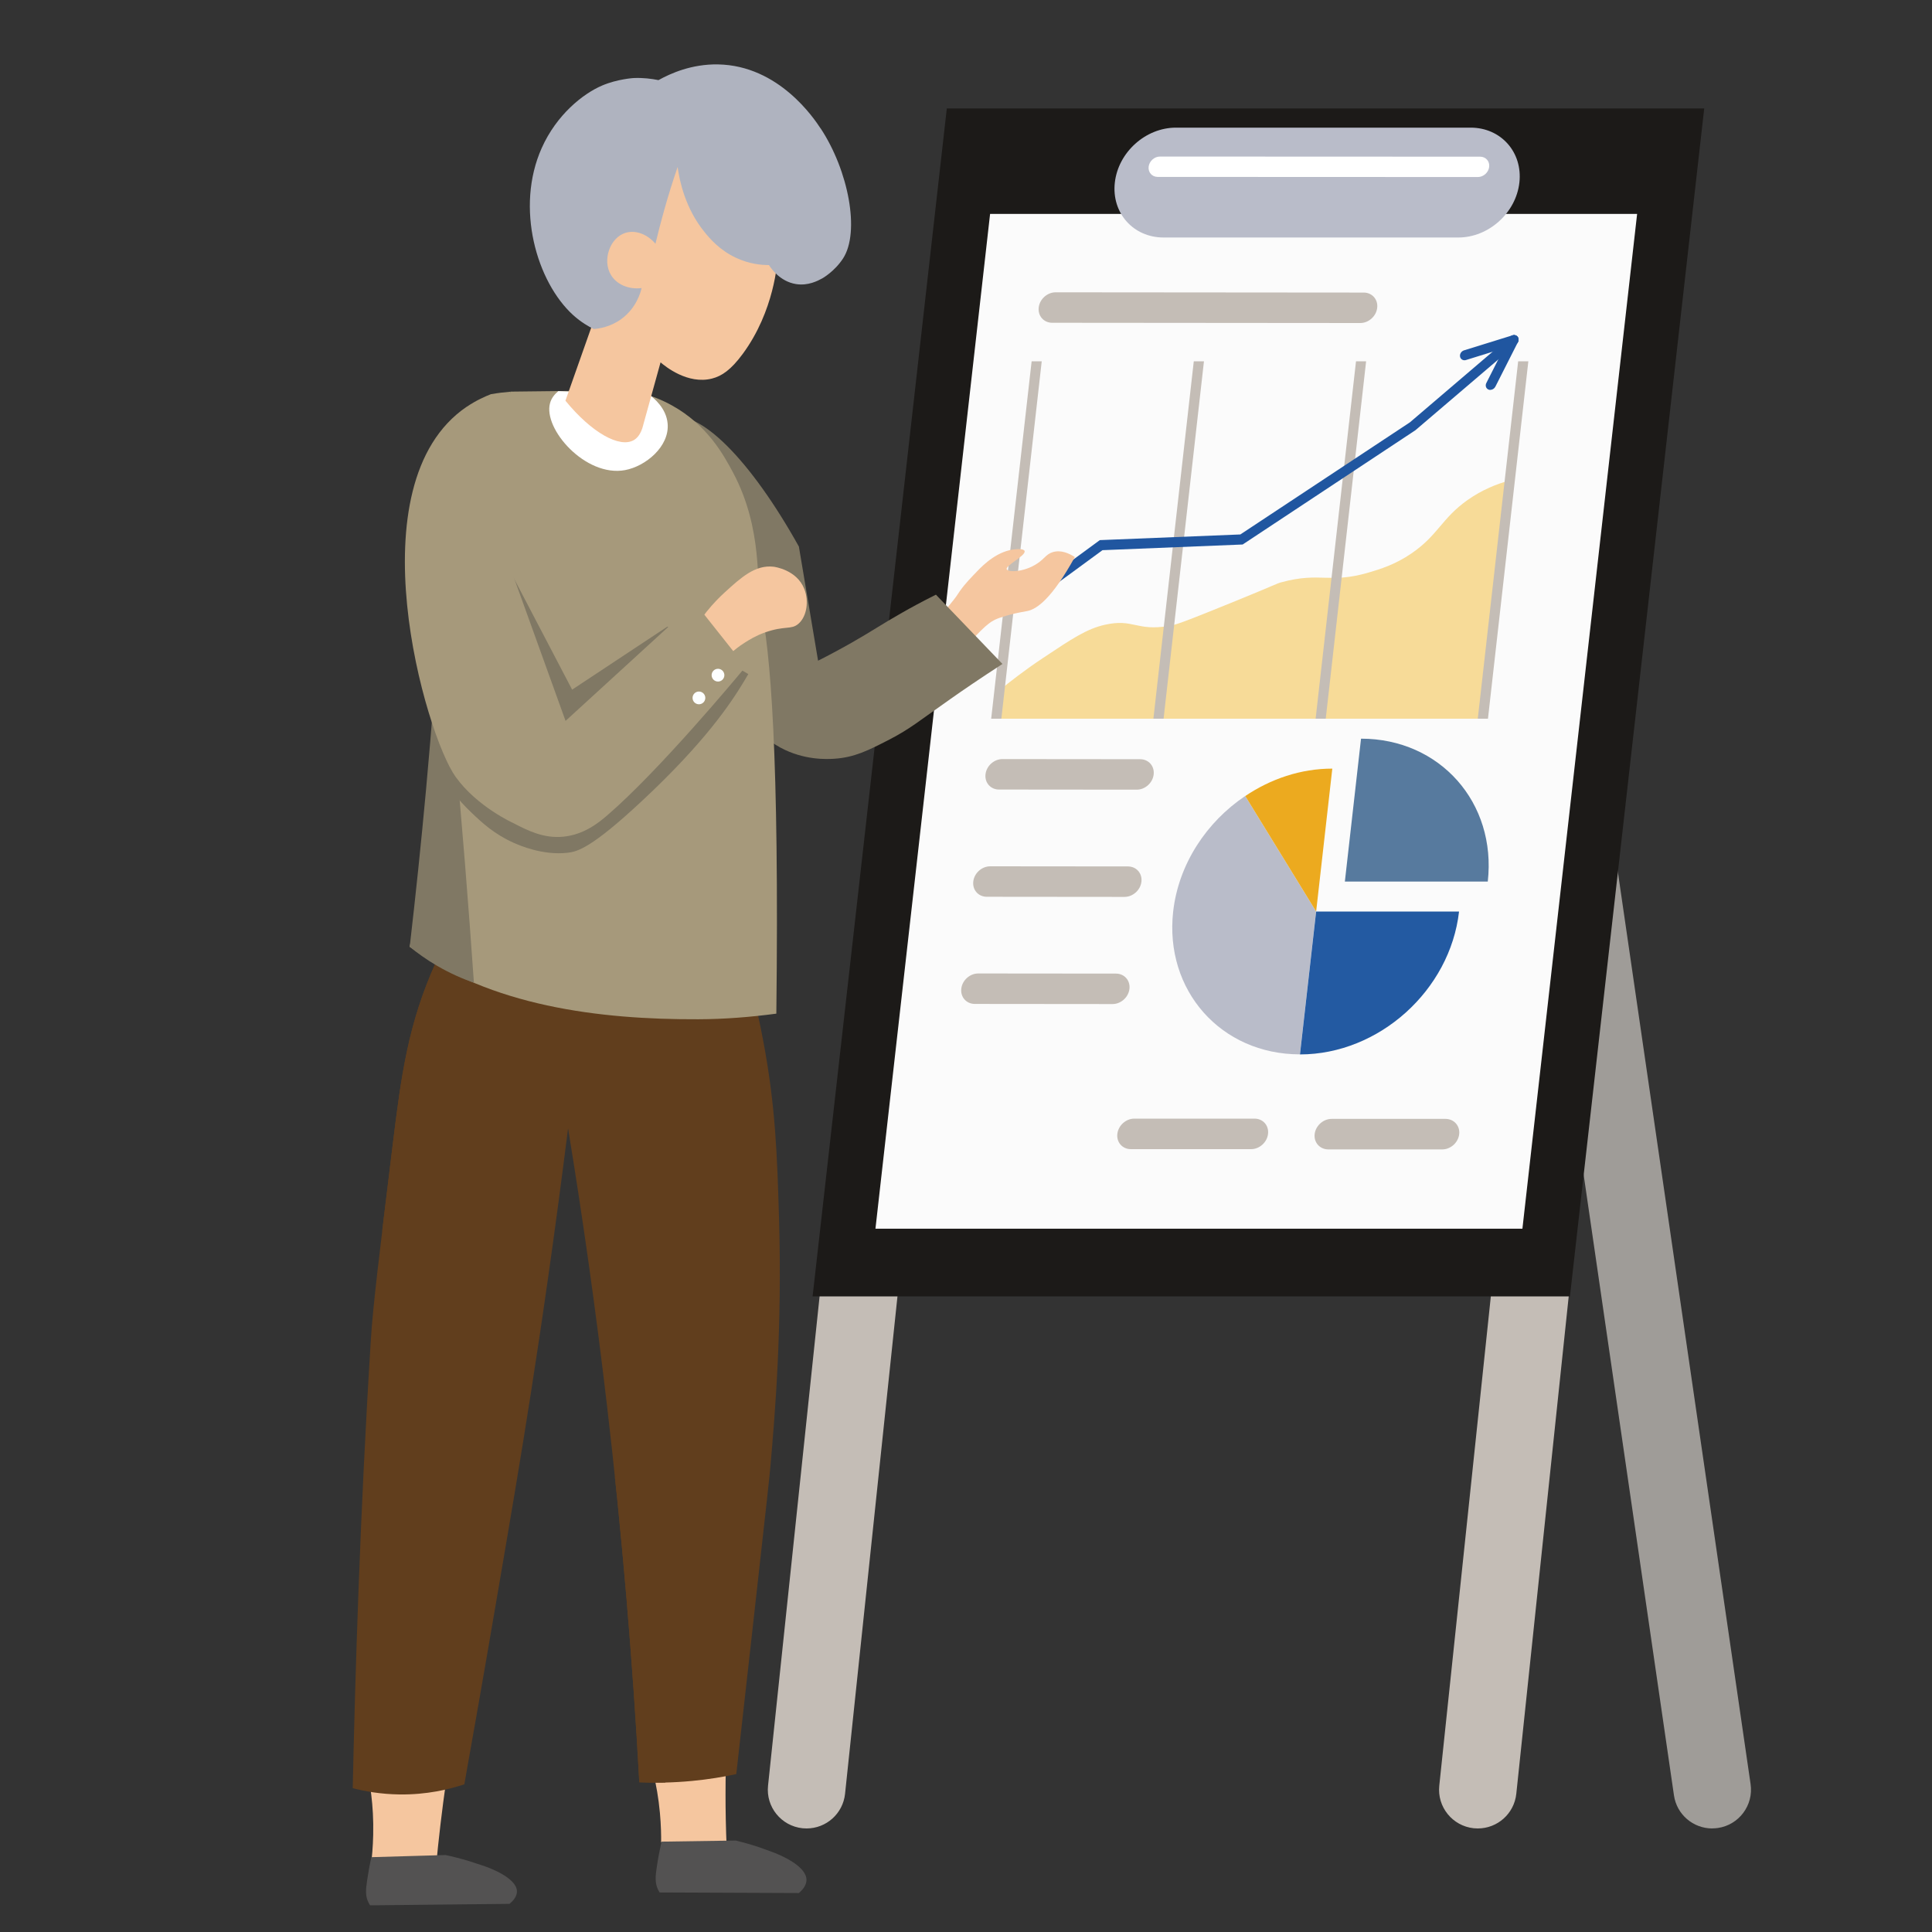 <?xml version="1.0" encoding="UTF-8"?><svg id="Layer_1" xmlns="http://www.w3.org/2000/svg" xmlns:xlink="http://www.w3.org/1999/xlink" viewBox="0 0 300 300"><rect x="0" y="0" width="300" height="300" fill="#333333" stroke="none"/><defs><style>.cls-1{clip-path:url(#clippath);}.cls-2,.cls-3{fill:#613e1d;}.cls-4{fill:#f7db98;}.cls-4,.cls-3,.cls-5,.cls-6,.cls-7,.cls-8,.cls-9,.cls-10,.cls-11,.cls-12,.cls-13,.cls-14,.cls-15,.cls-16,.cls-17,.cls-18,.cls-19,.cls-20{stroke-width:0px;}.cls-5{fill:#535252;}.cls-6{fill:#577a9e;}.cls-7{fill:#1c1a18;}.cls-8{fill:#2056a0;}.cls-9{fill:#235aa2;}.cls-10{fill:#c4bdb6;}.cls-11{fill:#a6997b;}.cls-12{fill:#afb3bf;}.cls-13{fill:#b9bcc9;}.cls-14{fill:#9f9c98;}.cls-15{fill:#fdffff;}.cls-16{fill:#807864;}.cls-17{fill:#fff;}.cls-18{fill:#f5c69f;}.cls-19{fill:#fbfbfb;}.cls-20{fill:#ecaa1f;}</style><clipPath id="clippath"><path class="cls-3" d="m73.41,139.07c-1.95,2.95-3.9,6.37-5.68,10.26-4.36,9.58-5.44,17.69-6.77,28.58-2.04,16.67-3.06,25-3.37,30.06-1.69,26.93-2.45,52.57-2.82,69.7,1.91.49,4.36.93,7.24.97,4.26.06,7.74-.79,10.09-1.57,1.21-6.76,2.87-16.17,4.79-27.41,2.22-12.99,3.84-22.4,5.56-33.44,1.6-10.23,3.65-24.18,5.76-41.01,2.25,13.71,4.28,28,6.02,42.83,2.4,20.46,4.03,40.07,5.04,58.71,2.42.11,5.18.08,8.22-.21,2.52-.24,4.81-.62,6.84-1.06.21-1.9,2.12-18.88,2.34-20.87,2.69-24.08,2.79-25.01,2.96-26.93.71-8.07,1.83-21.38,1.34-38.4-.29-9.88-.54-17.6-2.5-27.89-1.78-9.38-4.23-17.02-6.23-22.42-12.95.03-25.89.06-38.84.09Z"/></clipPath></defs><path class="cls-14" d="m265.87,283.92c-2.94,0-5.51-2.15-5.94-5.15l-23.82-163.71c-.48-3.29,1.8-6.34,5.08-6.82,3.29-.47,6.34,1.8,6.82,5.08l23.82,163.71c.48,3.29-1.8,6.34-5.08,6.82-.29.04-.58.06-.87.06Z"/><path class="cls-10" d="m125.25,283.92c-.21,0-.42-.01-.64-.03-3.3-.35-5.7-3.31-5.35-6.61l21.39-203c.35-3.3,3.3-5.69,6.61-5.35,3.3.35,5.7,3.31,5.35,6.61l-21.39,203c-.33,3.09-2.93,5.38-5.97,5.38Z"/><path class="cls-10" d="m229.48,283.92c-.21,0-.42-.01-.64-.03-3.3-.35-5.7-3.31-5.35-6.61l21.39-203c.35-3.3,3.31-5.69,6.61-5.35,3.3.35,5.7,3.31,5.35,6.61l-21.39,203c-.33,3.09-2.93,5.38-5.97,5.38Z"/><polygon class="cls-7" points="126.18 201.3 243.78 201.3 264.63 16.84 147.02 16.84 126.18 201.3"/><polyline class="cls-19" points="236.4 190.79 254.21 33.22 153.74 33.22 135.94 190.79"/><path class="cls-13" d="m226.44,36.88h-45.76c-4.71,0-8.1-3.82-7.57-8.53h0c.53-4.71,4.78-8.53,9.49-8.53h45.76c4.71,0,8.1,3.82,7.57,8.53h0c-.53,4.71-4.78,8.53-9.49,8.53Z"/><path class="cls-17" d="m229.48,27.49h0l-49.72-.02c-.87,0-1.5-.71-1.4-1.58.1-.87.89-1.58,1.76-1.58h0l49.72.02c.87,0,1.5.71,1.4,1.58-.1.87-.89,1.58-1.76,1.58Z"/><path class="cls-4" d="m154.7,111.6c.18-1.48.36-2.96.53-4.44,1.58-1.3,3.87-3.09,6.76-5.01,4.52-3.01,6.77-4.51,9.59-5.14,4.42-.99,4.83,1.03,9.93.19.97-.16,1.7-.36,9.48-3.52,7.65-3.11,7.06-3.01,8.04-3.28,6.05-1.63,7.43.29,13.5-1.5,1.75-.52,4.09-1.21,6.69-3,4.05-2.78,4.65-5.4,8.61-8.22,2.31-1.64,4.64-2.55,6.6-3.08-1.39,12.33-2.79,24.66-4.18,37h-75.56Z"/><polygon class="cls-10" points="155.49 111.6 153.91 111.6 160.19 56.1 161.76 56.1 155.49 111.6"/><polygon class="cls-10" points="180.68 111.6 179.1 111.6 185.37 56.1 186.95 56.1 180.68 111.6"/><polygon class="cls-10" points="205.86 111.6 204.29 111.6 210.56 56.1 212.13 56.1 205.86 111.6"/><polygon class="cls-10" points="231.05 111.6 229.47 111.6 235.74 56.1 237.32 56.1 231.05 111.6"/><path class="cls-13" d="m193.36,123.6c-6,4.03-10.35,10.55-11.19,17.93-1.38,12.26,7.43,22.19,19.68,22.19l2.51-22.19-11.01-17.93Z"/><path class="cls-20" d="m206.87,119.35c-4.88,0-9.55,1.59-13.51,4.26l11.01,17.93,2.51-22.19Z"/><path class="cls-9" d="m201.86,163.73c12.26,0,23.31-9.94,24.7-22.19h-22.19l-2.51,22.19Z"/><path class="cls-6" d="m211.34,114.7l-2.51,22.19h22.19c1.38-12.26-7.43-22.19-19.68-22.19Z"/><path class="cls-10" d="m176.51,122.62h0l-21.38-.02c-1.31,0-2.25-1.06-2.1-2.37.15-1.31,1.33-2.36,2.63-2.36h0l21.38.02c1.31,0,2.25,1.06,2.1,2.37-.15,1.31-1.33,2.36-2.63,2.36Z"/><path class="cls-10" d="m174.61,139.27h0l-21.38-.02c-1.31,0-2.25-1.06-2.1-2.37.15-1.31,1.33-2.36,2.63-2.36h0l21.38.02c1.31,0,2.25,1.06,2.1,2.37s-1.33,2.36-2.63,2.36Z"/><path class="cls-10" d="m172.75,155.91h0l-21.38-.02c-1.31,0-2.25-1.06-2.1-2.37.15-1.31,1.33-2.36,2.63-2.36h0l21.38.02c1.31,0,2.25,1.06,2.1,2.37-.15,1.31-1.33,2.36-2.63,2.36Z"/><path class="cls-10" d="m194.27,178.44h-18.67c-1.31,0-2.25-1.06-2.1-2.37.15-1.31,1.33-2.37,2.63-2.37h18.67c1.31,0,2.25,1.06,2.1,2.37-.15,1.31-1.33,2.37-2.63,2.37Z"/><path class="cls-10" d="m223.95,178.48h-17.71c-1.31-.02-2.25-1.08-2.1-2.38s1.33-2.36,2.63-2.36h17.71c1.31.02,2.25,1.08,2.1,2.38-.15,1.31-1.33,2.36-2.63,2.36Z"/><path class="cls-8" d="m158.53,94.51c-.23,0-.45-.1-.58-.3-.23-.34-.12-.84.25-1.11l12.58-9.23,21.82-.88,26.33-17.41,15.61-13.33c.35-.3.85-.29,1.11.03.26.32.19.82-.16,1.12l-15.7,13.4-26.83,17.75-21.77.88-12.14,8.9c-.16.12-.34.17-.51.17Z"/><path class="cls-8" d="m231.41,60.55c-.1,0-.19-.02-.28-.06-.39-.16-.54-.62-.33-1.02l3.51-6.93c.21-.41.69-.61,1.07-.45.39.16.54.62.33,1.02l-3.51,6.93c-.16.31-.48.5-.79.5Z"/><path class="cls-8" d="m227.41,55.94c-.33,0-.62-.21-.69-.55-.09-.41.19-.86.62-.99l7.51-2.33c.43-.14.85.09.93.51.09.41-.19.86-.62.99l-7.51,2.33c-.08.03-.17.04-.25.04Z"/><path class="cls-10" d="m211.22,50.16h0l-47.83-.04c-1.31,0-2.25-1.06-2.1-2.37.15-1.31,1.33-2.36,2.63-2.36h0l47.83.04c1.31,0,2.25,1.06,2.1,2.37s-1.33,2.36-2.63,2.36Z"/><path class="cls-18" d="m151.52,98.76c-.62.65-1.4,1.51-2.28,2.56-2.02-.75-4.05-1.51-6.07-2.27,3.87-4.56,5.01-5.99,5.3-6.41.02-.03.57-.85.57-.85h0c.93-1.31,1.91-2.26,2.67-3.06,1.06-1.11,3.25-3.25,6.05-3.45.28-.02,1.23-.08,1.34.29.2.72-2.95,2.21-2.78,2.81.14.5,2.65.52,4.76-.89,1.15-.77,1.36-1.42,2.35-1.74,1.29-.42,2.57.17,3.47.75-3.55,6.44-5.91,8.12-7.43,8.39-1.58.28-2.5.5-3.25.73-.84.26-1.26.38-1.78.64-.6.3-1.27.74-2.93,2.48Z"/><path class="cls-18" d="m99.77,265.84c-1.52,2.42,1.83,6.19,2.7,15.66.18,1.92.2,3.52.19,4.58,3.4.38,6.79.76,10.19,1.14-.15-3.36-.19-6.25-.19-8.53,0-2.93.06-5.21.11-6.83.06-2.21.15-4.37.26-6.5-9.25-2.16-12.28-1.06-13.25.49Z"/><path class="cls-5" d="m114.22,285.79c.9.22,2.22.56,3.78,1.09.51.17,1.13.43,1.75.64,1.43.49,5.47,2.23,5.48,4.38,0,.87-.63,1.58-1.17,2.05-7.21-.03-14.42-.06-21.64-.09-.06-.1-.15-.25-.24-.43-.51-1.07-.41-2.12-.18-3.63.18-1.21.42-2.49.72-3.83,3.83-.06,7.67-.12,11.5-.17Z"/><path class="cls-18" d="m57.06,269.04c-1.78,2.23,1.11,6.35.89,15.86-.04,1.93-.2,3.52-.33,4.57,3.36.18,6.71.37,10.07.55.2-2.21.44-4.47.71-6.76.54-4.57,1.18-8.97,1.89-13.2-8.94-3.2-12.08-2.45-13.22-1.03Z"/><path class="cls-5" d="m69.18,288.05c.91.19,2.22.5,3.79.98.51.16,1.13.39,1.76.58,1.44.44,5.49,2.03,5.54,4.06.02.82-.61,1.51-1.15,1.96-7.21.08-14.42.15-21.64.23-.07-.09-.16-.23-.25-.41-.52-1-.44-2-.23-3.43.17-1.14.38-2.36.67-3.64,3.83-.11,7.66-.22,11.49-.33Z"/><path class="cls-16" d="m98.49,75.75c.19,2.29,1.13,3.61,2.72,6.58,3.47,6.52,6.36,12.42,7.48,14.85,2.93,6.35,3.61,9.24,7.04,13.84,1.71,2.29,3.26,3.88,5.46,5.07,3.67,1.98,7.21,1.8,8.33,1.73,3.15-.2,5.3-1.29,8.58-2.98,3.23-1.67,4.59-2.87,9.54-6.34,1.83-1.29,4.58-3.17,8.02-5.4-3.44-3.59-6.88-7.18-10.33-10.76-2.15,1.07-3.94,2.05-5.29,2.82-3.21,1.82-4.57,2.8-7.82,4.65-2.07,1.17-3.85,2.11-5.19,2.78-.99-5.91-1.99-11.81-2.98-17.72-7.5-13.45-15.51-21.6-20.29-20-3.08,1.03-5.65,6.35-5.27,10.9Z"/><path class="cls-2" d="m73.41,139.07c-1.95,2.95-3.9,6.37-5.68,10.26-4.36,9.58-5.44,17.69-6.77,28.58-2.04,16.67-3.06,25-3.37,30.06-1.69,26.93-2.45,52.57-2.82,69.7,1.91.49,4.36.93,7.24.97,4.26.06,7.74-.79,10.09-1.57,1.21-6.76,2.87-16.17,4.79-27.41,2.22-12.99,3.84-22.4,5.56-33.44,1.6-10.23,3.65-24.18,5.76-41.01,2.25,13.71,4.28,28,6.02,42.83,2.4,20.46,4.03,40.07,5.04,58.71,2.42.11,5.18.08,8.22-.21,2.52-.24,4.81-.62,6.84-1.06.21-1.9,2.12-18.88,2.34-20.87,2.69-24.08,2.79-25.01,2.96-26.93.71-8.07,1.83-21.38,1.34-38.4-.29-9.88-.54-17.6-2.5-27.89-1.78-9.38-4.23-17.02-6.23-22.42-12.95.03-25.89.06-38.84.09Z"/><g class="cls-1"><path class="cls-3" d="m42.48,225.21c2.29-18.75,5.92-38.02,11.27-56.15,5.21-17.64,14.42-32.75,25.64-47.17,4.28-5.5,12.3,1.75,8.04,7.23-10.84,13.94-19.58,28.66-24.12,45.86-4.53,17.17-8.11,34.93-10.27,52.55-.84,6.89-11.4,4.56-10.56-2.31Z"/><path class="cls-3" d="m93.93,221.4c3.86,19.47,7.68,38.97,9.75,58.71.27.17.54.35.79.58.3.35.6.7.9,1.05.53.82.83,1.71.88,2.68l.02.36c.07.74-.05,1.44-.35,2.1-.09.33-.22.63-.38.92,0,.15-.01.29-.02.44.07.74-.05,1.44-.35,2.1-.11.4-.29.76-.5,1.11.11,1.6.2,3.19.28,4.79.34,6.95-10.45,7.54-10.79.58-1.19-24.3-5.76-48.18-10.48-71.99-1.34-6.74,8.91-10.23,10.26-3.43Z"/></g><path class="cls-11" d="m113.84,73.4c-1.49-2.8-4.02-7.4-9.47-10.43-6.57-3.66-13.18-2.7-15.42-2.27-3.21.04-6.42.08-9.63.11-3.69,6.46-5.68,12-6.8,15.7-2.76,9.12-3.38,19.94-4.52,41.21-.17,3.23-.3,6.5-.89,11.14-.74,5.79-1.88,11.03-3.5,18.15,12.54,9.22,29.43,11.32,44.81,11.26,4.09-.01,8.13-.34,12.13-.87.47-40.12-.91-56.53-2.48-63.53-.65-2.89.46-11.67-4.23-20.47Z"/><path class="cls-17" d="m86.69,60.73c4.73.2,9.46.4,14.19.6.65.49,2.59,2.06,2.79,4.45.31,3.55-3.42,6.63-6.62,7.22-6.12,1.13-12.75-6.4-11.64-10.4.22-.81.75-1.42,1.28-1.86Z"/><path class="cls-16" d="m73.59,152.61c-.85-12.28-1.85-24.77-3.03-37.47-.68-7.3-1.4-14.52-2.16-21.66-.59,9.51-1.34,19.24-2.25,29.19-.76,8.29-1.61,16.4-2.53,24.34,1.15.95,2.57,1.98,4.25,2.96,2.1,1.22,4.06,2.06,5.73,2.63Z"/><path class="cls-16" d="m103.65,97.29c-4.94,3.27-9.87,6.53-14.81,9.8-3.75-7.17-7.5-14.34-11.25-21.51-.67.48-1.42.86-2.21,1.16.98,2.25,1.77,4.51,2.43,6.93.35,1.26,2.68,6.53.94,4.4,3.43,4.21,1.01,11.31-3.19,13.87-2.75,1.68-5.58,1.83-8.16.95-.23,1.53-.46,3.06-.69,4.59,2.15,4.13,4.64,6.92,6.39,8.6,1.73,1.66,3.6,3.41,6.62,4.77.93.42,4.55,2,8.39,1.57,1.55-.17,3.72-.73,11.52-8,9.77-9.1,13.8-15.15,15.85-18.54.31-.51.56-.94.72-1.21-4.19-2.45-8.37-4.91-12.56-7.36Z"/><path class="cls-18" d="m106.65,99.72c1.97-3.81,4.29-6.28,5.87-7.72,2.54-2.32,4.75-4.33,7.6-4,.15.02,3.6.47,4.77,3.45.72,1.82.44,4.24-.91,5.41-1.14.98-2.07.24-5.21,1.35-1.4.5-2.35,1.09-3.14,1.59-3.48,2.19-5.54,5.53-6.52,7.38-.82-2.49-1.64-4.98-2.46-7.47Z"/><path class="cls-11" d="m72.45,63.17c-17.66,12.04-6.39,50.93-1.7,57.46,3.34,4.65,8.94,7.17,8.94,7.17,2.28,1.18,4.73,2.42,7.78,2.12,3.2-.31,5.47-2.15,6.83-3.32,8.09-6.97,20.09-21.39,21.48-23.07-2.63-3.32-5.26-6.63-7.89-9.95-6.69,6.12-13.38,12.24-20.07,18.36-4.4-12.22-8.81-24.43-13.21-36.65.73-2.12,1.46-4.28,2.17-6.46.89-2.7,1.73-5.37,2.54-8.01-.48.04-.98.09-1.49.15-.56.07-1.09.15-1.6.24-.83.32-2.24.92-3.78,1.97Z"/><circle class="cls-15" cx="111.49" cy="104.84" r=".99"/><circle class="cls-15" cx="108.53" cy="108.37" r=".99"/><path class="cls-18" d="m99.89,65.95c.89-3.23,1.79-6.45,2.68-9.68.72.61,4.21,3.48,8,2.51,1.52-.39,2.93-1.35,4.75-3.81,4.95-6.71,5.4-14.36,5.43-15.01.19-4.13.67-14.74-7.19-20.32-5.94-4.22-12.82-2.85-13.9-2.61-6.04,1.3-11,5.62-13.17,11.08-2.86,7.2-.62,15.89,5.69,21.7-1.46,4.14-2.92,8.27-4.38,12.41,4.11,5.03,8.43,7.36,10.6,6.13.46-.26,1.12-.85,1.49-2.39Z"/><path class="cls-12" d="m127.42,19.94c-.98-1.48-6.45-9.77-15.93-9.94-4.11-.07-7.39,1.41-9.24,2.44-1.05-.21-2.38-.39-3.88-.32,0,0-2.5.15-4.87,1.16-3,1.28-7.08,4.55-9.38,9.7-4.15,9.28-.77,20.81,4.87,25.94,1.24,1.12,2.42,1.79,3.21,2.17.78-.06,2.55-.29,4.29-1.56,2.33-1.71,2.98-4.12,3.14-4.8-2,.26-3.89-.56-4.77-2.05-1.37-2.29-.15-5.82,2.32-6.54,1.53-.45,3.35.23,4.6,1.71.39-1.64.82-3.33,1.31-5.06.67-2.41,1.39-4.69,2.13-6.86.3,2.16,1.18,6.41,4.16,10.08.8.99,2.34,2.84,4.97,4.05,2.04.94,3.88,1.1,5.05,1.1.33.51,1.71,2.55,4.2,2.95,1.89.3,3.4-.51,4.11-.9,0,0,1.88-1.05,3.2-3.08,2.66-4.1.85-13.63-3.48-20.19Z"/></svg>